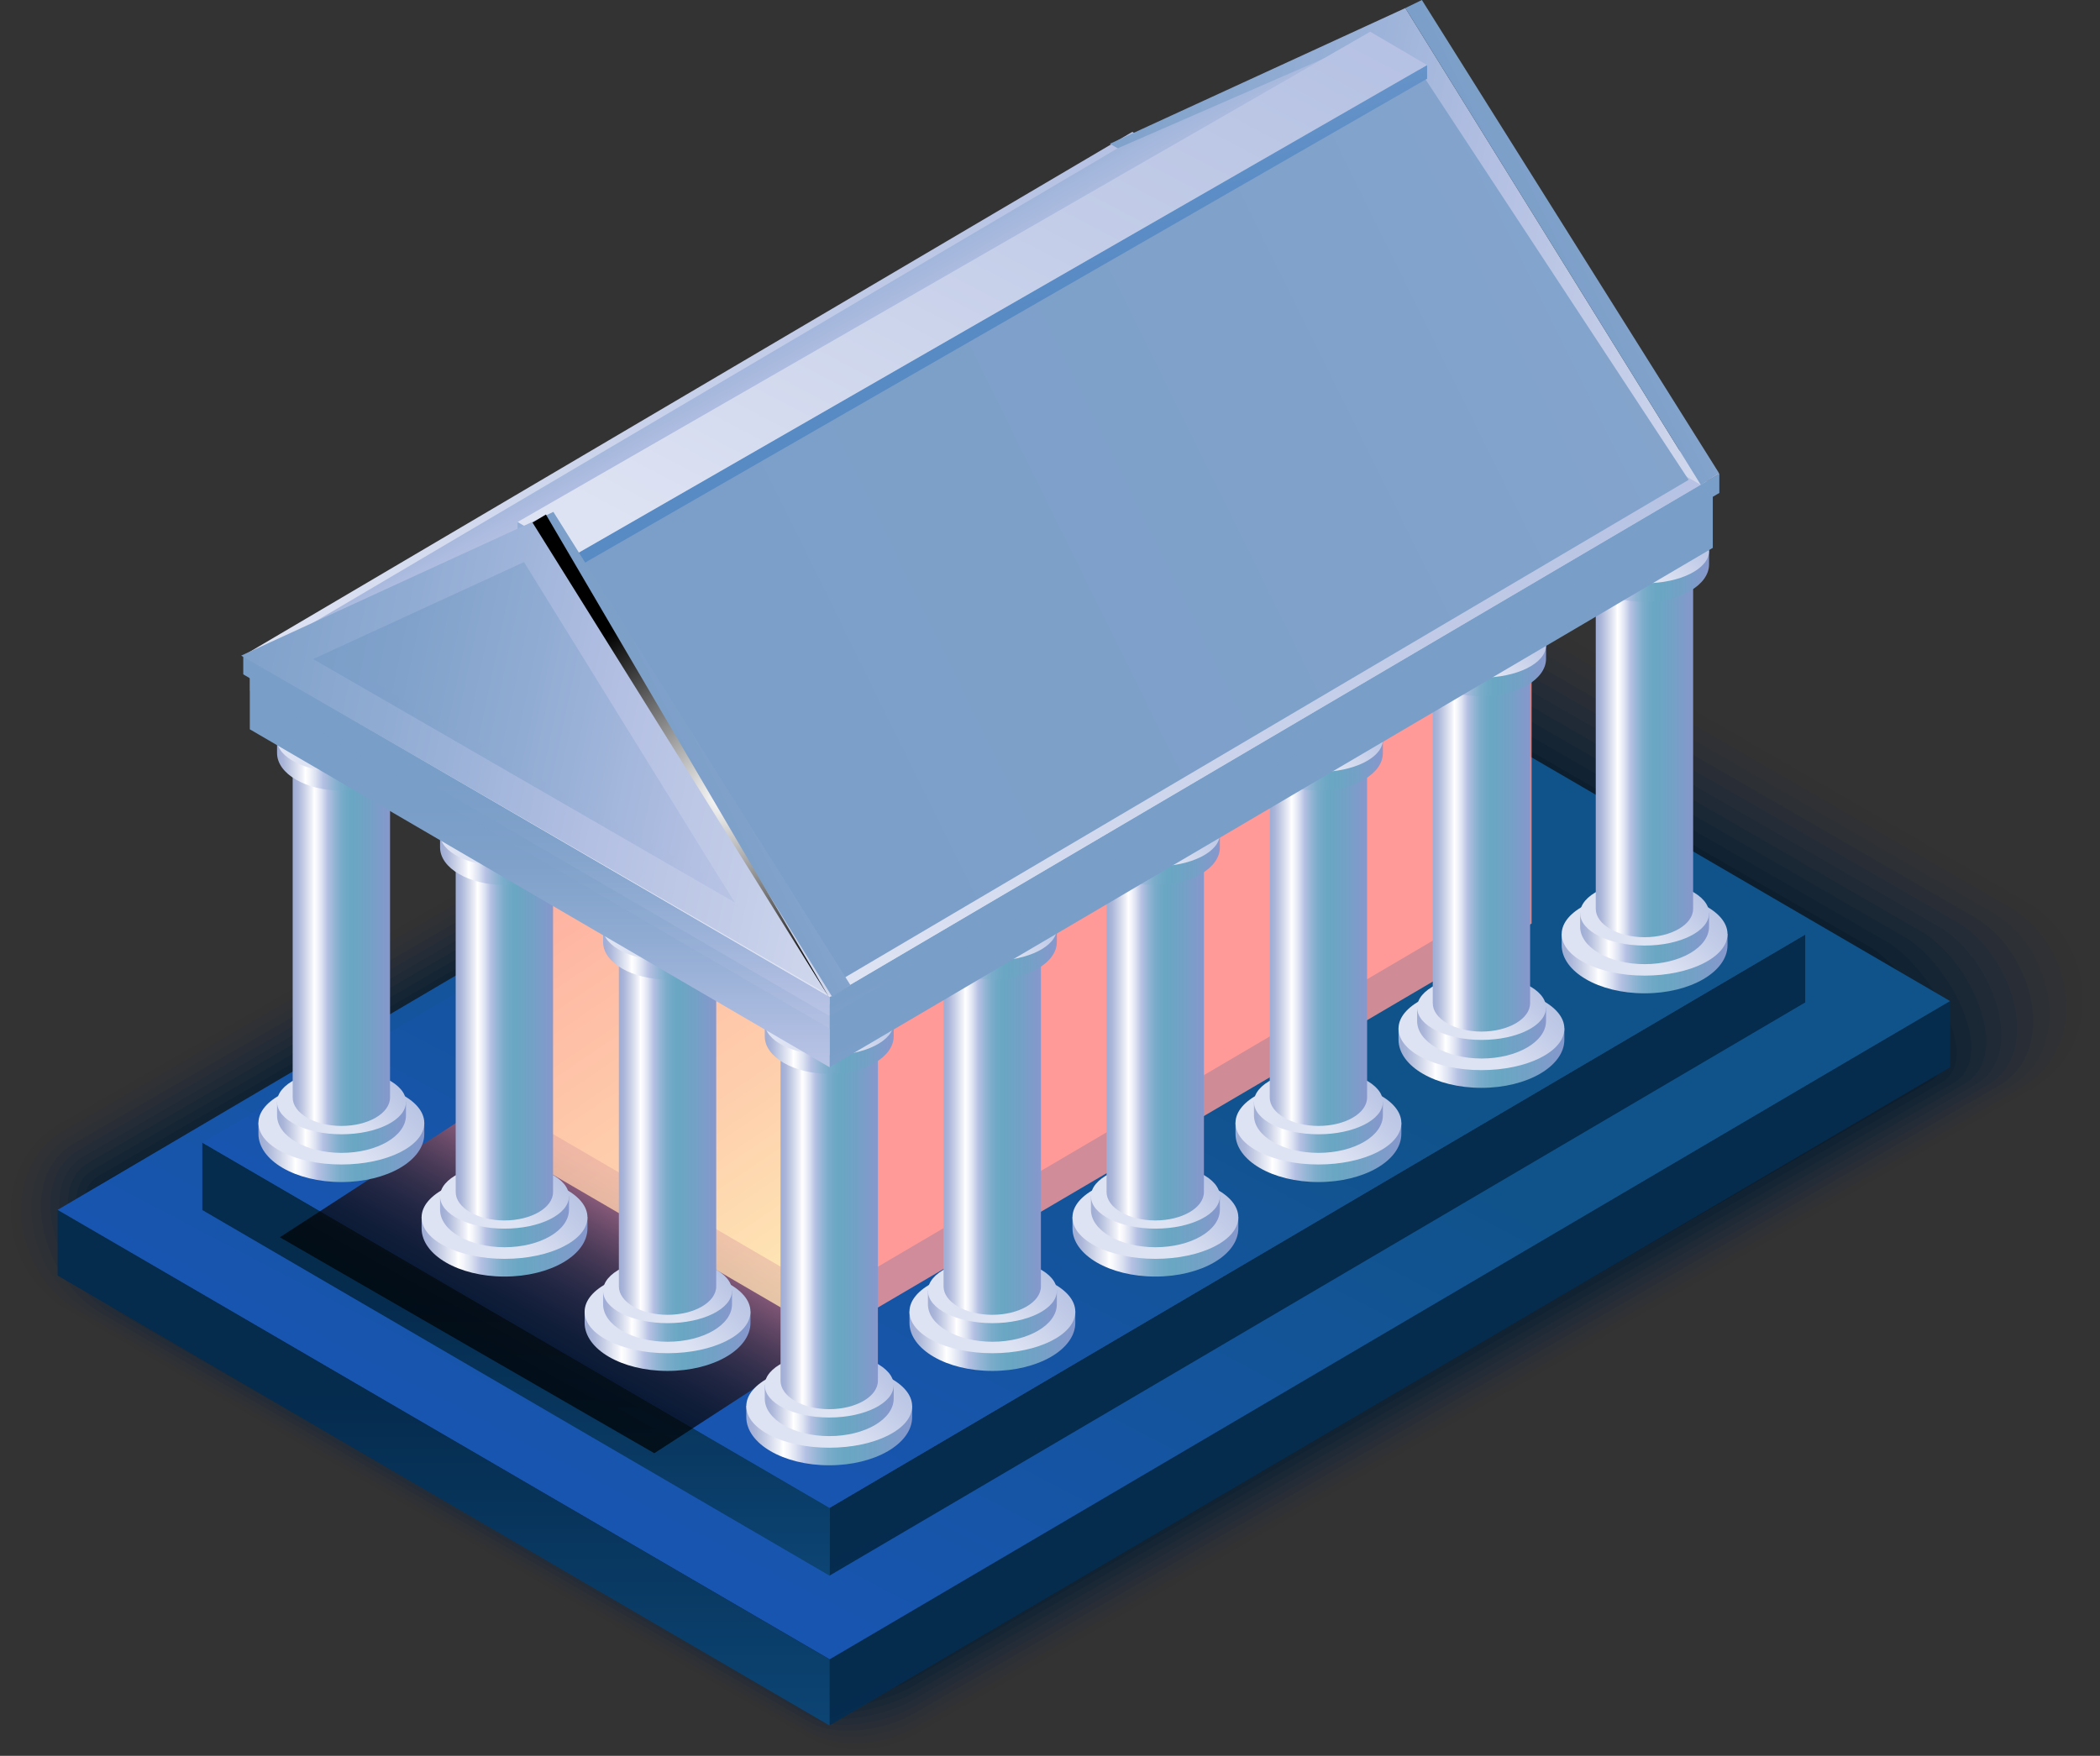 <?xml version="1.0" encoding="UTF-8"?><svg xmlns="http://www.w3.org/2000/svg" xmlns:xlink="http://www.w3.org/1999/xlink" viewBox="0 0 141.06 117.97"><rect x="0" y="0" width="141.06" height="117.97" fill="#333333" stroke="none"/><defs><style>.cls-1{fill:#042542;opacity:.07;}.cls-1,.cls-2,.cls-3,.cls-4,.cls-5,.cls-6,.cls-7,.cls-8,.cls-9,.cls-10,.cls-11,.cls-12,.cls-13,.cls-14,.cls-15,.cls-16,.cls-17,.cls-18,.cls-19,.cls-20,.cls-21,.cls-22,.cls-23,.cls-24,.cls-25,.cls-26,.cls-27,.cls-28,.cls-29,.cls-30,.cls-31,.cls-32,.cls-33,.cls-34,.cls-35,.cls-36,.cls-37,.cls-38,.cls-39,.cls-40,.cls-41,.cls-42,.cls-43,.cls-44,.cls-45,.cls-46,.cls-47,.cls-48,.cls-49,.cls-50,.cls-51,.cls-52,.cls-53,.cls-54,.cls-55,.cls-56,.cls-57,.cls-58,.cls-59,.cls-60,.cls-61,.cls-62,.cls-63,.cls-64,.cls-65,.cls-66,.cls-67,.cls-68,.cls-69,.cls-70,.cls-71,.cls-72,.cls-73,.cls-74,.cls-75,.cls-76,.cls-77,.cls-78,.cls-79,.cls-80,.cls-81,.cls-82,.cls-83,.cls-84,.cls-85,.cls-86,.cls-87,.cls-88,.cls-89,.cls-90,.cls-91,.cls-92,.cls-93,.cls-94,.cls-95,.cls-96,.cls-97,.cls-98,.cls-99,.cls-100,.cls-101,.cls-102,.cls-103,.cls-104,.cls-105,.cls-106,.cls-107,.cls-108,.cls-109,.cls-110,.cls-111,.cls-112,.cls-113,.cls-114,.cls-115,.cls-116,.cls-117,.cls-118,.cls-119,.cls-120,.cls-121,.cls-122,.cls-123,.cls-124,.cls-125{stroke-width:0px;}.cls-2{fill:url(#linear-gradient-8);}.cls-2,.cls-107{opacity:.8;}.cls-3{fill:#04213b;opacity:.12;}.cls-4{fill:url(#linear-gradient-100);}.cls-5{fill:url(#linear-gradient-102);}.cls-6{fill:#010c16;opacity:.36;}.cls-7{fill:url(#linear-gradient);}.cls-8{fill:#01080f;opacity:.4;}.cls-9{fill:#031d33;opacity:.17;}.cls-10{fill:#010a12;opacity:.38;}.cls-11{fill:url(#linear-gradient-101);}.cls-11,.cls-100,.cls-124,.cls-125{opacity:.5;}.cls-11,.cls-124,.cls-125{mix-blend-mode:multiply;}.cls-12{fill:#031b30;opacity:.19;}.cls-13{fill:url(#linear-gradient-38);}.cls-14{fill:url(#linear-gradient-33);}.cls-15{fill:url(#linear-gradient-29);}.cls-16{fill:url(#linear-gradient-32);}.cls-17{fill:url(#linear-gradient-30);}.cls-18{fill:url(#linear-gradient-31);}.cls-19{fill:url(#linear-gradient-36);}.cls-20{fill:url(#linear-gradient-39);}.cls-21{fill:url(#linear-gradient-34);}.cls-22{fill:url(#linear-gradient-37);}.cls-23{fill:url(#linear-gradient-35);}.cls-24{fill:url(#linear-gradient-28);}.cls-25{fill:url(#linear-gradient-25);}.cls-26{fill:url(#linear-gradient-11);}.cls-27{fill:url(#linear-gradient-12);}.cls-28{fill:url(#linear-gradient-13);}.cls-29{fill:url(#linear-gradient-17);}.cls-30{fill:url(#linear-gradient-16);}.cls-31{fill:url(#linear-gradient-19);}.cls-32{fill:url(#linear-gradient-15);}.cls-33{fill:url(#linear-gradient-23);}.cls-34{fill:url(#linear-gradient-21);}.cls-35{fill:url(#linear-gradient-18);}.cls-36{fill:url(#linear-gradient-14);}.cls-37{fill:url(#linear-gradient-22);}.cls-38{fill:url(#linear-gradient-20);}.cls-39{fill:url(#linear-gradient-27);}.cls-40{fill:url(#linear-gradient-24);}.cls-41{fill:url(#linear-gradient-26);}.cls-42{fill:url(#linear-gradient-45);}.cls-43{fill:url(#linear-gradient-46);}.cls-44{fill:url(#linear-gradient-44);}.cls-45{fill:url(#linear-gradient-48);}.cls-46{fill:url(#linear-gradient-49);}.cls-47{fill:url(#linear-gradient-47);}.cls-48{fill:url(#linear-gradient-42);}.cls-49{fill:url(#linear-gradient-43);}.cls-50{fill:url(#linear-gradient-40);}.cls-51{fill:url(#linear-gradient-41);}.cls-52{fill:url(#linear-gradient-59);}.cls-53{fill:url(#linear-gradient-57);}.cls-54{fill:url(#linear-gradient-58);}.cls-55{fill:url(#linear-gradient-55);}.cls-56{fill:url(#linear-gradient-56);}.cls-57{fill:url(#linear-gradient-53);}.cls-58{fill:url(#linear-gradient-51);}.cls-59{fill:url(#linear-gradient-52);}.cls-60{fill:url(#linear-gradient-50);}.cls-61{fill:url(#linear-gradient-54);}.cls-62{fill:url(#linear-gradient-60);}.cls-63{fill:url(#linear-gradient-61);}.cls-64{fill:url(#linear-gradient-62);}.cls-65{fill:url(#linear-gradient-65);}.cls-66{fill:url(#linear-gradient-79);}.cls-67{fill:url(#linear-gradient-78);}.cls-68{fill:url(#linear-gradient-77);}.cls-69{fill:url(#linear-gradient-75);}.cls-70{fill:url(#linear-gradient-76);}.cls-71{fill:url(#linear-gradient-74);}.cls-72{fill:url(#linear-gradient-67);}.cls-73{fill:url(#linear-gradient-68);}.cls-74{fill:url(#linear-gradient-66);}.cls-75{fill:url(#linear-gradient-63);}.cls-76{fill:url(#linear-gradient-69);}.cls-77{fill:url(#linear-gradient-64);}.cls-78{fill:url(#linear-gradient-71);}.cls-79{fill:url(#linear-gradient-72);}.cls-80{fill:url(#linear-gradient-70);}.cls-81{fill:url(#linear-gradient-73);}.cls-82{fill:url(#linear-gradient-84);}.cls-83{fill:url(#linear-gradient-85);}.cls-84{fill:url(#linear-gradient-82);}.cls-85{fill:url(#linear-gradient-83);}.cls-86{fill:url(#linear-gradient-89);}.cls-87{fill:url(#linear-gradient-88);}.cls-88{fill:url(#linear-gradient-80);}.cls-89{fill:url(#linear-gradient-81);}.cls-90{fill:url(#linear-gradient-98);}.cls-91{fill:url(#linear-gradient-91);}.cls-92{fill:url(#linear-gradient-92);}.cls-93{fill:url(#linear-gradient-93);}.cls-94{fill:url(#linear-gradient-90);}.cls-95{fill:url(#linear-gradient-96);}.cls-96{fill:url(#linear-gradient-97);}.cls-97{fill:url(#linear-gradient-94);}.cls-98{fill:url(#linear-gradient-95);}.cls-99{fill:url(#linear-gradient-99);}.cls-101{fill:url(#linear-gradient-7);mix-blend-mode:screen;opacity:.7;}.cls-102{fill:#01060b;opacity:.43;}.cls-103{fill:#000407;opacity:.45;}.cls-104{fill:#04233e;opacity:.1;}.cls-105{fill:#041f37;opacity:.14;}.cls-106{fill:#052746;opacity:.05;}.cls-107{fill:url(#linear-gradient-10);}.cls-108{fill:#052949;opacity:.02;}.cls-109{fill:#000204;opacity:.48;}.cls-110{fill:#031728;opacity:.24;}.cls-111{fill:#021425;opacity:.26;}.cls-112{fill:url(#linear-gradient-4);}.cls-113{fill:url(#linear-gradient-2);}.cls-114{fill:url(#linear-gradient-3);}.cls-115{fill:url(#linear-gradient-9);}.cls-116{fill:url(#linear-gradient-5);}.cls-117{fill:url(#linear-gradient-6);}.cls-126{isolation:isolate;}.cls-118{fill:#02101d;opacity:.31;}.cls-119{fill:#03192c;opacity:.21;}.cls-120{fill:#020e1a;opacity:.33;}.cls-121{fill:#052b4d;opacity:0;}.cls-122{fill:#021221;opacity:.29;}.cls-123{fill:url(#radial-gradient);mix-blend-mode:color-dodge;}.cls-124{fill:url(#linear-gradient-86);}.cls-125{fill:url(#linear-gradient-87);}</style><linearGradient id="linear-gradient" x1="95.64" y1="96.74" x2="105.2" y2="118.2" gradientUnits="userSpaceOnUse"><stop offset="0" stop-color="#052b4d"/><stop offset="1" stop-color="#10538a"/></linearGradient><linearGradient id="linear-gradient-2" x1="29.8" y1="93.4" x2="29.8" y2="128.98" xlink:href="#linear-gradient"/><linearGradient id="linear-gradient-3" x1="134.32" y1="-53.21" x2="50.88" y2="105.8" gradientUnits="userSpaceOnUse"><stop offset=".74" stop-color="#10538a"/><stop offset="1" stop-color="#1855b0"/></linearGradient><linearGradient id="linear-gradient-4" x1="90.58" y1="89.04" x2="99.34" y2="108.7" xlink:href="#linear-gradient"/><linearGradient id="linear-gradient-5" x1="34.66" y1="86.95" x2="34.66" y2="116.82" xlink:href="#linear-gradient"/><linearGradient id="linear-gradient-6" x1="125.54" y1="-40.98" x2="53.05" y2="97.17" xlink:href="#linear-gradient-3"/><linearGradient id="linear-gradient-7" x1="42.07" y1="79.49" x2="35.16" y2="91.91" gradientUnits="userSpaceOnUse"><stop offset="0" stop-color="#f47c88"/><stop offset=".12" stop-color="#bc5f69"/><stop offset=".24" stop-color="#8b464d"/><stop offset=".36" stop-color="#603035"/><stop offset=".48" stop-color="#3d1f22"/><stop offset=".61" stop-color="#221113"/><stop offset=".74" stop-color="#0f0708"/><stop offset=".86" stop-color="#030102"/><stop offset="1" stop-color="#000"/></linearGradient><linearGradient id="linear-gradient-8" x1="83.75" y1="74.55" x2="102.33" y2="116.24" gradientUnits="userSpaceOnUse"><stop offset=".04" stop-color="#ff9a99"/><stop offset=".28" stop-color="#fea99e"/><stop offset=".75" stop-color="#fed1ad"/><stop offset="1" stop-color="#feeab6"/></linearGradient><linearGradient id="linear-gradient-9" x1="82.82" y1="72.46" x2="97.51" y2="105.43" xlink:href="#linear-gradient-8"/><linearGradient id="linear-gradient-10" x1="19.98" y1="36.24" x2="57.59" y2="91.76" xlink:href="#linear-gradient-8"/><linearGradient id="linear-gradient-11" x1="25.16" y1="43.89" x2="54.61" y2="87.36" xlink:href="#linear-gradient-8"/><linearGradient id="linear-gradient-12" x1="83.05" y1="77.43" x2="94.01" y2="77.43" gradientUnits="userSpaceOnUse"><stop offset=".01" stop-color="#a1aed5"/><stop offset=".05" stop-color="#abb6d9"/><stop offset=".11" stop-color="#c6cee5"/><stop offset=".2" stop-color="#f2f3f9"/><stop offset=".22" stop-color="#fff"/><stop offset=".25" stop-color="#f5f6fb"/><stop offset=".3" stop-color="#dbe1f1"/><stop offset=".36" stop-color="#b4c0e3"/><stop offset=".43" stop-color="#94b5d5"/><stop offset=".49" stop-color="#7cadcb"/><stop offset=".56" stop-color="#6ea8c5"/><stop offset=".61" stop-color="#69a7c3"/><stop offset=".79" stop-color="#73a1c6"/><stop offset="1" stop-color="#8698cc"/></linearGradient><linearGradient id="linear-gradient-13" x1="98.51" y1="65.44" x2="87.98" y2="76.03" gradientUnits="userSpaceOnUse"><stop offset="0" stop-color="#799ec8"/><stop offset=".14" stop-color="#7fa1ca"/><stop offset=".33" stop-color="#91acd3"/><stop offset=".55" stop-color="#afbde1"/><stop offset=".58" stop-color="#b4c0e3"/><stop offset=".76" stop-color="#c3cde8"/><stop offset="1" stop-color="#dee3f3"/></linearGradient><linearGradient id="linear-gradient-14" x1="84.27" y1="75.75" x2="92.8" y2="75.75" xlink:href="#linear-gradient-12"/><linearGradient id="linear-gradient-15" x1="96.3" y1="66.25" x2="88.11" y2="74.5" xlink:href="#linear-gradient-13"/><linearGradient id="linear-gradient-16" x1="85.32" y1="62.86" x2="91.76" y2="62.86" xlink:href="#linear-gradient-12"/><linearGradient id="linear-gradient-17" x1="94.41" y1="44.2" x2="88.22" y2="50.43" gradientUnits="userSpaceOnUse"><stop offset=".04" stop-color="#fa8"/><stop offset=".33" stop-color="#feb993"/><stop offset=".89" stop-color="#fee1af"/><stop offset="1" stop-color="#feeab6"/></linearGradient><linearGradient id="linear-gradient-18" x1="84.27" y1="51.41" x2="92.8" y2="51.41" xlink:href="#linear-gradient-12"/><linearGradient id="linear-gradient-19" x1="96.3" y1="41.91" x2="88.11" y2="50.15" xlink:href="#linear-gradient-13"/><linearGradient id="linear-gradient-20" x1="72.09" y1="83.77" x2="83.06" y2="83.77" xlink:href="#linear-gradient-12"/><linearGradient id="linear-gradient-21" x1="87.55" y1="71.78" x2="77.03" y2="82.38" xlink:href="#linear-gradient-13"/><linearGradient id="linear-gradient-22" x1="73.32" y1="82.09" x2="81.85" y2="82.09" xlink:href="#linear-gradient-12"/><linearGradient id="linear-gradient-23" x1="85.34" y1="72.6" x2="77.16" y2="80.84" xlink:href="#linear-gradient-13"/><linearGradient id="linear-gradient-24" x1="74.37" y1="69.2" x2="80.81" y2="69.2" xlink:href="#linear-gradient-12"/><linearGradient id="linear-gradient-25" x1="83.46" y1="50.54" x2="77.27" y2="56.77" xlink:href="#linear-gradient-17"/><linearGradient id="linear-gradient-26" x1="73.32" y1="57.75" x2="81.85" y2="57.75" xlink:href="#linear-gradient-12"/><linearGradient id="linear-gradient-27" x1="85.34" y1="48.26" x2="77.16" y2="56.5" xlink:href="#linear-gradient-13"/><linearGradient id="linear-gradient-28" x1="61.14" y1="90.11" x2="72.1" y2="90.11" xlink:href="#linear-gradient-12"/><linearGradient id="linear-gradient-29" x1="76.6" y1="78.13" x2="66.07" y2="88.72" xlink:href="#linear-gradient-13"/><linearGradient id="linear-gradient-30" x1="62.36" y1="88.43" x2="70.89" y2="88.43" xlink:href="#linear-gradient-12"/><linearGradient id="linear-gradient-31" x1="74.39" y1="78.94" x2="66.2" y2="87.18" xlink:href="#linear-gradient-13"/><linearGradient id="linear-gradient-32" x1="63.41" y1="75.55" x2="69.86" y2="75.55" xlink:href="#linear-gradient-12"/><linearGradient id="linear-gradient-33" x1="72.5" y1="56.89" x2="66.31" y2="63.12" xlink:href="#linear-gradient-17"/><linearGradient id="linear-gradient-34" x1="62.36" y1="64.09" x2="70.89" y2="64.09" xlink:href="#linear-gradient-12"/><linearGradient id="linear-gradient-35" x1="74.39" y1="54.6" x2="66.2" y2="62.84" xlink:href="#linear-gradient-13"/><linearGradient id="linear-gradient-36" x1="104.95" y1="64.74" x2="115.91" y2="64.74" xlink:href="#linear-gradient-12"/><linearGradient id="linear-gradient-37" x1="120.41" y1="52.76" x2="109.88" y2="63.35" xlink:href="#linear-gradient-13"/><linearGradient id="linear-gradient-38" x1="106.18" y1="63.07" x2="114.7" y2="63.07" xlink:href="#linear-gradient-12"/><linearGradient id="linear-gradient-39" x1="118.2" y1="53.57" x2="110.01" y2="61.81" xlink:href="#linear-gradient-13"/><linearGradient id="linear-gradient-40" x1="107.22" y1="50.18" x2="113.67" y2="50.18" xlink:href="#linear-gradient-12"/><linearGradient id="linear-gradient-41" x1="116.31" y1="31.52" x2="110.12" y2="37.75" xlink:href="#linear-gradient-17"/><linearGradient id="linear-gradient-42" x1="106.18" y1="38.72" x2="114.7" y2="38.72" xlink:href="#linear-gradient-12"/><linearGradient id="linear-gradient-43" x1="118.2" y1="29.23" x2="110.01" y2="37.47" xlink:href="#linear-gradient-13"/><linearGradient id="linear-gradient-44" x1="94" y1="71.09" x2="104.96" y2="71.09" xlink:href="#linear-gradient-12"/><linearGradient id="linear-gradient-45" x1="109.46" y1="59.1" x2="98.93" y2="69.69" xlink:href="#linear-gradient-13"/><linearGradient id="linear-gradient-46" x1="95.22" y1="69.41" x2="103.75" y2="69.41" xlink:href="#linear-gradient-12"/><linearGradient id="linear-gradient-47" x1="107.25" y1="59.92" x2="99.06" y2="68.16" xlink:href="#linear-gradient-13"/><linearGradient id="linear-gradient-48" x1="96.27" y1="56.52" x2="102.72" y2="56.52" xlink:href="#linear-gradient-12"/><linearGradient id="linear-gradient-49" x1="105.36" y1="37.86" x2="99.17" y2="44.09" xlink:href="#linear-gradient-17"/><linearGradient id="linear-gradient-50" x1="95.22" y1="45.07" x2="103.75" y2="45.07" xlink:href="#linear-gradient-12"/><linearGradient id="linear-gradient-51" x1="107.25" y1="35.57" x2="99.06" y2="43.82" xlink:href="#linear-gradient-13"/><linearGradient id="linear-gradient-52" x1="50.19" y1="96.45" x2="61.15" y2="96.45" xlink:href="#linear-gradient-12"/><linearGradient id="linear-gradient-53" x1="65.65" y1="84.47" x2="55.12" y2="95.06" xlink:href="#linear-gradient-13"/><linearGradient id="linear-gradient-54" x1="51.41" y1="94.78" x2="59.94" y2="94.78" xlink:href="#linear-gradient-12"/><linearGradient id="linear-gradient-55" x1="63.44" y1="85.28" x2="55.25" y2="93.52" xlink:href="#linear-gradient-13"/><linearGradient id="linear-gradient-56" x1="52.46" y1="81.89" x2="58.9" y2="81.89" xlink:href="#linear-gradient-12"/><linearGradient id="linear-gradient-57" x1="61.55" y1="63.23" x2="55.36" y2="69.46" xlink:href="#linear-gradient-17"/><linearGradient id="linear-gradient-58" x1="51.41" y1="70.44" x2="59.94" y2="70.44" xlink:href="#linear-gradient-12"/><linearGradient id="linear-gradient-59" x1="63.44" y1="60.94" x2="55.25" y2="69.18" xlink:href="#linear-gradient-13"/><linearGradient id="linear-gradient-60" x1="31.17" x2="42.13" gradientTransform="translate(-13.75)" xlink:href="#linear-gradient-12"/><linearGradient id="linear-gradient-61" x1="46.63" y1="65.44" x2="36.1" y2="76.03" gradientTransform="translate(-13.75)" xlink:href="#linear-gradient-13"/><linearGradient id="linear-gradient-62" x1="32.39" y1="75.75" x2="40.92" y2="75.75" gradientTransform="translate(-13.75)" xlink:href="#linear-gradient-12"/><linearGradient id="linear-gradient-63" x1="44.42" y1="66.25" x2="36.23" y2="74.5" gradientTransform="translate(-13.75)" xlink:href="#linear-gradient-13"/><linearGradient id="linear-gradient-64" x1="33.44" y1="62.86" x2="39.89" y2="62.86" gradientTransform="translate(-13.75)" xlink:href="#linear-gradient-12"/><linearGradient id="linear-gradient-65" x1="42.53" y1="44.2" x2="36.34" y2="50.43" gradientTransform="translate(-13.75)" xlink:href="#linear-gradient-17"/><linearGradient id="linear-gradient-66" x1="32.39" y1="51.41" x2="40.92" y2="51.41" gradientTransform="translate(-13.75)" xlink:href="#linear-gradient-12"/><linearGradient id="linear-gradient-67" x1="44.42" y1="41.91" x2="36.23" y2="50.15" gradientTransform="translate(-13.75)" xlink:href="#linear-gradient-13"/><linearGradient id="linear-gradient-68" x1="12.62" y1="83.77" x2="23.58" y2="83.77" gradientTransform="translate(15.75)" xlink:href="#linear-gradient-12"/><linearGradient id="linear-gradient-69" x1="28.08" y1="71.78" x2="17.56" y2="82.38" gradientTransform="translate(15.75)" xlink:href="#linear-gradient-13"/><linearGradient id="linear-gradient-70" x1="13.85" y1="82.09" x2="22.37" y2="82.09" gradientTransform="translate(15.75)" xlink:href="#linear-gradient-12"/><linearGradient id="linear-gradient-71" x1="25.87" y1="72.6" x2="17.69" y2="80.84" gradientTransform="translate(15.75)" xlink:href="#linear-gradient-13"/><linearGradient id="linear-gradient-72" x1="14.9" y1="69.2" x2="21.34" y2="69.2" gradientTransform="translate(15.75)" xlink:href="#linear-gradient-12"/><linearGradient id="linear-gradient-73" x1="23.99" y1="50.54" x2="17.8" y2="56.77" gradientTransform="translate(15.75)" xlink:href="#linear-gradient-17"/><linearGradient id="linear-gradient-74" x1="13.85" y1="57.75" x2="22.37" y2="57.75" gradientTransform="translate(15.75)" xlink:href="#linear-gradient-12"/><linearGradient id="linear-gradient-75" x1="25.87" y1="48.26" x2="17.69" y2="56.5" gradientTransform="translate(15.75)" xlink:href="#linear-gradient-13"/><linearGradient id="linear-gradient-76" x1="-5.92" y1="90.11" x2="5.04" y2="90.11" gradientTransform="translate(45.25)" xlink:href="#linear-gradient-12"/><linearGradient id="linear-gradient-77" x1="9.54" y1="78.13" x2="-.99" y2="88.72" gradientTransform="translate(45.25)" xlink:href="#linear-gradient-13"/><linearGradient id="linear-gradient-78" x1="-4.7" y1="88.43" x2="3.83" y2="88.43" gradientTransform="translate(45.25)" xlink:href="#linear-gradient-12"/><linearGradient id="linear-gradient-79" x1="7.33" y1="78.94" x2="-.86" y2="87.18" gradientTransform="translate(45.25)" xlink:href="#linear-gradient-13"/><linearGradient id="linear-gradient-80" x1="-3.65" y1="75.55" x2="2.79" y2="75.55" gradientTransform="translate(45.25)" xlink:href="#linear-gradient-12"/><linearGradient id="linear-gradient-81" x1="5.44" y1="56.89" x2="-.75" y2="63.12" gradientTransform="translate(45.25)" xlink:href="#linear-gradient-17"/><linearGradient id="linear-gradient-82" x1="-4.7" y1="64.09" x2="3.83" y2="64.09" gradientTransform="translate(45.25)" xlink:href="#linear-gradient-12"/><linearGradient id="linear-gradient-83" x1="7.33" y1="54.6" x2="-.86" y2="62.84" gradientTransform="translate(45.25)" xlink:href="#linear-gradient-13"/><linearGradient id="linear-gradient-84" x1="87.3" y1="56.46" x2="95.31" y2="74.42" xlink:href="#linear-gradient-13"/><linearGradient id="linear-gradient-85" x1="36.25" y1="54.22" x2="36.25" y2="81.83" xlink:href="#linear-gradient-13"/><linearGradient id="linear-gradient-86" x1="86.91" y1="54.27" x2="93.27" y2="68.55" xlink:href="#linear-gradient-13"/><linearGradient id="linear-gradient-87" x1="36.25" y1="53.31" x2="36.25" y2="78.26" xlink:href="#linear-gradient-13"/><linearGradient id="linear-gradient-88" x1="118.59" y1="-61.68" x2="52.89" y2="63.53" xlink:href="#linear-gradient-13"/><linearGradient id="linear-gradient-89" x1="87.08" y1="53.38" x2="93.28" y2="67.29" xlink:href="#linear-gradient-13"/><linearGradient id="linear-gradient-90" x1="36.04" y1="52.52" x2="36.04" y2="77.4" xlink:href="#linear-gradient-13"/><linearGradient id="linear-gradient-91" x1="118.98" y1="-63.2" x2="52.79" y2="62.95" xlink:href="#linear-gradient-13"/><linearGradient id="linear-gradient-92" x1="65.97" y1="8.56" x2="123.8" y2="20.62" xlink:href="#linear-gradient-13"/><linearGradient id="linear-gradient-93" x1="101.57" y1="17.92" x2="131.26" y2="3.26" xlink:href="#linear-gradient-13"/><linearGradient id="linear-gradient-94" x1="51.3" y1="12.74" x2="61.43" y2="30.91" xlink:href="#linear-gradient-13"/><linearGradient id="linear-gradient-95" x1="28.72" y1="58.01" x2="439.13" y2="-144.66" xlink:href="#linear-gradient-13"/><linearGradient id="linear-gradient-96" x1="67.24" y1="21.36" x2="57.13" y2="-13.94" gradientUnits="userSpaceOnUse"><stop offset="0" stop-color="#588ac4"/><stop offset=".14" stop-color="#5e8ec6"/><stop offset=".33" stop-color="#709acc"/><stop offset=".56" stop-color="#8eaed7"/><stop offset=".81" stop-color="#b8cae5"/><stop offset="1" stop-color="#dee3f3"/></linearGradient><linearGradient id="linear-gradient-97" x1="31.32" y1="37.85" x2="42.27" y2="35.39" xlink:href="#linear-gradient-13"/><linearGradient id="linear-gradient-98" x1="114.72" y1="-74.44" x2="53.89" y2="41.5" xlink:href="#linear-gradient-13"/><linearGradient id="linear-gradient-99" x1="7.63" y1="42.95" x2="65.46" y2="55.02" xlink:href="#linear-gradient-13"/><linearGradient id="linear-gradient-100" x1="18.81" y1="44.3" x2="69.72" y2="54.92" xlink:href="#linear-gradient-13"/><linearGradient id="linear-gradient-101" x1="18.81" y1="44.3" x2="69.72" y2="54.92" xlink:href="#linear-gradient-13"/><linearGradient id="linear-gradient-102" x1="43.23" y1="52.31" x2="72.91" y2="37.65" xlink:href="#linear-gradient-13"/><radialGradient id="radial-gradient" cx="-686.27" cy="-663.59" fx="-686.27" fy="-663.59" r="15.97" gradientTransform="translate(625.03 610.95) scale(.84)" gradientUnits="userSpaceOnUse"><stop offset="0" stop-color="#fff"/><stop offset="1" stop-color="#000"/></radialGradient></defs><g class="cls-126"><g id="_レイヤー_2"><g id="_レイヤー_1-2"><path class="cls-121" d="m54.12,116.98L3.7,87.87c-4.94-2.85-4.93-9.98.02-12.82L79.55,31.19c2.29-1.31,5.1-1.31,7.38,0l50.43,29.11c4.94,2.85,4.93,9.98-.02,12.82l-75.84,43.86c-2.29,1.31-5.1,1.31-7.38,0Z"/><path class="cls-108" d="m79.38,31.9c2.18-1.25,5.06-1.13,7.23.13l49.56,28.61c4.7,2.72,5.11,9.75.4,12.45l-75.1,43.44c-2.18,1.25-5.11,1.39-7.28.14L4.47,87.96c-4.7-2.72-5.15-9.77-.44-12.47L79.38,31.9Z"/><path class="cls-106" d="m79.21,32.61c2.07-1.19,5.02-.95,7.09.24l48.7,28.11c4.47,2.58,5.28,9.51.81,12.08l-74.35,43.02c-2.07,1.19-5.12,1.48-7.18.29L5.25,88.05c-4.47-2.58-5.37-9.56-.9-12.13l74.86-43.32Z"/><path class="cls-1" d="m79.04,33.32c1.96-1.12,4.98-.77,6.94.36l47.83,27.61c4.23,2.44,5.46,9.27,1.22,11.7l-73.61,42.61c-1.96,1.12-5.12,1.56-7.08.43L6.03,88.14c-4.23-2.44-5.59-9.34-1.35-11.78l74.36-43.05Z"/><path class="cls-104" d="m78.87,34.03c1.85-1.06,4.94-.59,6.79.48l46.97,27.11c4,2.31,5.64,9.03,1.63,11.33l-72.87,42.19c-1.85,1.06-5.13,1.65-6.98.58L6.8,88.24c-4-2.31-5.81-9.13-1.81-11.43l73.87-42.78Z"/><path class="cls-3" d="m78.7,34.74c1.74-1,4.9-.41,6.64.59l46.1,26.62c3.76,2.17,5.82,8.79,2.05,10.96l-72.13,41.77c-1.74,1-5.14,1.73-6.88.73L7.58,88.33c-3.76-2.17-6.03-8.92-2.26-11.08l73.38-42.51Z"/><path class="cls-105" d="m78.53,35.45c1.63-.94,4.86-.23,6.49.71l45.24,26.12c3.53,2.04,5.99,8.56,2.46,10.58l-71.38,41.36c-1.63.94-5.15,1.81-6.78.87l-46.2-26.67c-3.53-2.04-6.25-8.71-2.72-10.73l72.89-42.24Z"/><path class="cls-9" d="m78.36,36.16c1.52-.87,4.82-.05,6.35.83l44.37,25.62c3.29,1.9,6.17,8.32,2.87,10.21l-70.64,40.94c-1.52.87-5.16,1.9-6.68,1.02l-45.5-26.27c-3.29-1.9-6.47-8.49-3.17-10.39l72.4-41.97Z"/><path class="cls-12" d="m78.19,36.87c1.42-.81,4.79.13,6.2.95l43.51,25.12c3.06,1.76,6.35,8.08,3.28,9.84l-69.9,40.53c-1.42.81-5.17,1.98-6.58,1.17l-44.8-25.86c-3.06-1.76-6.69-8.28-3.63-10.04l71.91-41.7Z"/><path class="cls-119" d="m78.02,37.58c1.31-.75,4.75.31,6.05,1.06l42.65,24.62c2.82,1.63,6.52,7.84,3.7,9.47l-69.16,40.11c-1.31.75-5.18,2.07-6.48,1.31l-44.09-25.45c-2.82-1.63-6.91-8.07-4.08-9.69l71.42-41.43Z"/><path class="cls-110" d="m77.85,38.28c1.2-.69,4.71.49,5.9,1.18l41.78,24.12c2.59,1.49,6.7,7.61,4.11,9.09l-68.41,39.69c-1.2.69-5.19,2.15-6.38,1.46l-43.39-25.05c-2.59-1.49-7.13-7.85-4.54-9.34l70.93-41.16Z"/><path class="cls-111" d="m77.67,38.99c1.09-.62,4.67.67,5.76,1.3l40.92,23.62c2.35,1.36,6.88,7.37,4.52,8.72l-67.67,39.28c-1.09.62-5.19,2.24-6.28,1.61l-42.68-24.64c-2.35-1.36-7.35-7.64-5-8.99l70.44-40.89Z"/><path class="cls-122" d="m77.5,39.7c.98-.56,4.63.85,5.61,1.42l40.05,23.12c2.12,1.22,7.05,7.13,4.93,8.35l-66.93,38.86c-.98.56-5.2,2.32-6.18,1.76l-41.98-24.23c-2.12-1.22-7.57-7.43-5.45-8.65l69.95-40.62Z"/><path class="cls-118" d="m77.33,40.41c.87-.5,4.59,1.03,5.46,1.53l39.19,22.62c1.88,1.09,7.23,6.89,5.35,7.97l-66.19,38.44c-.87.5-5.21,2.4-6.08,1.9l-41.28-23.83c-1.88-1.09-7.79-7.22-5.91-8.3l69.46-40.35Z"/><path class="cls-120" d="m77.16,41.12c.76-.44,4.55,1.21,5.31,1.65l38.32,22.12c1.65.95,7.41,6.66,5.76,7.6l-65.44,38.03c-.76.44-5.22,2.49-5.98,2.05l-40.57-23.42c-1.65-.95-8.01-7-6.36-7.95l68.96-40.08Z"/><path class="cls-6" d="m76.99,41.83c.65-.37,4.51,1.39,5.16,1.77l37.46,21.62c1.41.81,7.59,6.42,6.17,7.23l-64.7,37.61c-.65.37-5.23,2.57-5.88,2.2l-39.87-23.02c-1.41-.81-8.23-6.79-6.82-7.6l68.47-39.81Z"/><path class="cls-10" d="m76.82,42.54c.54-.31,4.47,1.57,5.02,1.88l36.6,21.13c1.18.68,7.76,6.18,6.58,6.86l-63.96,37.2c-.54.31-5.24,2.66-5.78,2.34l-39.17-22.61c-1.18-.68-8.45-6.58-7.27-7.25l67.98-39.54Z"/><path class="cls-8" d="m76.65,43.25c.44-.25,4.43,1.75,4.87,2l35.73,20.63c.94.54,7.94,5.94,7,6.48l-63.22,36.78c-.44.25-5.25,2.74-5.68,2.49l-38.46-22.2c-.94-.54-8.67-6.36-7.73-6.91l67.49-39.27Z"/><path class="cls-102" d="m76.48,43.96c.33-.19,4.4,1.93,4.72,2.12l34.87,20.13c.71.41,8.12,5.7,7.41,6.11l-62.47,36.36c-.33.19-5.26,2.83-5.58,2.64l-37.76-21.8c-.71-.41-8.89-6.15-8.18-6.56l67-39Z"/><path class="cls-103" d="m76.31,44.67c.22-.12,4.36,2.11,4.57,2.24l34,19.63c.47.27,8.29,5.47,7.82,5.74l-61.73,35.95c-.22.12-5.26,2.91-5.48,2.78l-37.05-21.39c-.47-.27-9.11-5.94-8.64-6.21l66.51-38.73Z"/><path class="cls-109" d="m76.14,45.38c.11-.06,4.32,2.29,4.43,2.35l33.14,19.13c.24.14,8.47,5.23,8.23,5.36l-60.99,35.53c-.11.06-5.27,2.99-5.38,2.93l-36.35-20.98c-.24-.14-9.33-5.73-9.1-5.86l66.02-38.46Z"/><polygon class="cls-100" points="55.64 110.37 10.44 84.28 75.97 46.09 121.17 72.18 55.64 110.37"/><polygon class="cls-7" points="55.7 111.49 55.7 115.94 130.99 71.71 130.99 67.26 55.7 111.49"/><polygon class="cls-113" points="55.73 111.49 55.73 115.94 3.87 85.7 3.87 81.29 55.73 111.49"/><polygon class="cls-114" points="3.87 81.29 55.73 111.49 130.99 67.26 79.07 37.02 3.87 81.29"/><polygon class="cls-112" points="55.71 101.31 55.71 105.87 121.26 67.35 121.26 62.79 55.71 101.31"/><polygon class="cls-116" points="55.73 101.31 55.73 105.87 13.59 81.3 13.59 76.77 55.73 101.31"/><polygon class="cls-117" points="13.59 76.77 55.73 101.31 121.26 62.79 79.08 38.23 13.59 76.77"/><path class="cls-101" d="m33.31,73.7l25.15,14.52-14.51,9.42-25.15-14.51,14.51-9.42Z"/><polygon class="cls-2" points="55.72 67.06 55.72 89.76 102.88 62.05 102.88 39.34 55.72 67.06"/><polygon class="cls-115" points="58.08 68.41 100.51 43.47 100.51 60.69 58.08 85.63 58.08 68.41"/><polygon class="cls-107" points="55.73 67.06 55.73 89.76 31.98 75.92 31.98 53.23 55.73 67.06"/><polygon class="cls-26" points="34.34 74.56 34.34 57.34 53.37 68.42 53.37 85.65 34.34 74.56"/><path class="cls-27" d="m94.13,75.42h-11.14v.72h0s0,.03,0,.04c0,1.79,2.49,3.24,5.57,3.24s5.57-1.45,5.57-3.24c0-.02,0-.03,0-.04h0v-.72Z"/><path class="cls-28" d="m94.13,75.45c0,1.54-2.49,2.79-5.57,2.79s-5.57-1.25-5.57-2.79,2.49-2.79,5.57-2.79,5.57,1.25,5.57,2.79Z"/><path class="cls-36" d="m92.89,74.02h-8.66v.89h0s0,.02,0,.03c0,1.39,1.94,2.52,4.33,2.52s4.33-1.13,4.33-2.52c0-.01,0-.02,0-.03h0v-.89Z"/><path class="cls-32" d="m92.89,74.04c0,1.2-1.94,2.17-4.33,2.17s-4.33-.97-4.33-2.17,1.94-2.17,4.33-2.17,4.33.97,4.33,2.17Z"/><path class="cls-30" d="m91.84,50.07h-6.55v23.64h0s0,.02,0,.03c0,1.05,1.47,1.91,3.27,1.91s3.27-.85,3.27-1.91c0,0,0-.02,0-.03h0v-23.64Z"/><path class="cls-29" d="m91.84,50.09c0,.91-1.47,1.64-3.27,1.64s-3.27-.73-3.27-1.64,1.47-1.64,3.27-1.64,3.27.73,3.27,1.64Z"/><path class="cls-35" d="m92.89,49.68h-8.66v.89h0s0,.02,0,.03c0,1.39,1.94,2.52,4.33,2.52s4.33-1.13,4.33-2.52c0-.01,0-.02,0-.03h0v-.89Z"/><path class="cls-31" d="m92.89,49.7c0,1.2-1.94,2.17-4.33,2.17s-4.33-.97-4.33-2.17,1.94-2.17,4.33-2.17,4.33.97,4.33,2.17Z"/><path class="cls-38" d="m83.18,81.77h-11.14v.72h0s0,.03,0,.04c0,1.79,2.49,3.24,5.57,3.24s5.57-1.45,5.57-3.24c0-.02,0-.03,0-.04h0v-.72Z"/><path class="cls-34" d="m83.18,81.79c0,1.54-2.49,2.79-5.57,2.79s-5.57-1.25-5.57-2.79,2.49-2.79,5.57-2.79,5.57,1.25,5.57,2.79Z"/><path class="cls-37" d="m81.94,80.36h-8.66v.89h0s0,.02,0,.03c0,1.39,1.94,2.52,4.33,2.52s4.33-1.13,4.33-2.52c0-.01,0-.02,0-.03h0v-.89Z"/><path class="cls-33" d="m81.94,80.38c0,1.2-1.94,2.17-4.33,2.17s-4.33-.97-4.33-2.17,1.94-2.17,4.33-2.17,4.33.97,4.33,2.17Z"/><path class="cls-40" d="m80.88,56.42h-6.55v23.64h0s0,.02,0,.03c0,1.05,1.47,1.91,3.27,1.91s3.27-.85,3.27-1.91c0,0,0-.02,0-.03h0v-23.64Z"/><path class="cls-25" d="m80.88,56.43c0,.91-1.47,1.64-3.27,1.64s-3.27-.73-3.27-1.64,1.47-1.64,3.27-1.64,3.27.73,3.27,1.64Z"/><path class="cls-41" d="m81.94,56.02h-8.66v.89h0s0,.02,0,.03c0,1.39,1.94,2.52,4.33,2.52s4.33-1.13,4.33-2.52c0-.01,0-.02,0-.03h0v-.89Z"/><path class="cls-39" d="m81.94,56.04c0,1.2-1.94,2.17-4.33,2.17s-4.33-.97-4.33-2.17,1.94-2.17,4.33-2.17,4.33.97,4.33,2.17Z"/><path class="cls-24" d="m72.23,88.11h-11.14v.72h0s0,.03,0,.04c0,1.79,2.49,3.24,5.57,3.24s5.57-1.45,5.57-3.24c0-.02,0-.03,0-.04h0v-.72Z"/><path class="cls-15" d="m72.23,88.13c0,1.54-2.49,2.79-5.57,2.79s-5.57-1.25-5.57-2.79,2.49-2.79,5.57-2.79,5.57,1.25,5.57,2.79Z"/><path class="cls-17" d="m70.99,86.71h-8.66v.89h0s0,.02,0,.03c0,1.39,1.94,2.52,4.33,2.52s4.33-1.13,4.33-2.52c0-.01,0-.02,0-.03h0v-.89Z"/><path class="cls-18" d="m70.99,86.73c0,1.2-1.94,2.17-4.33,2.17s-4.33-.97-4.33-2.17,1.94-2.17,4.33-2.17,4.33.97,4.33,2.17Z"/><path class="cls-16" d="m69.93,62.76h-6.55v23.64h0s0,.02,0,.03c0,1.05,1.47,1.91,3.27,1.91s3.27-.85,3.27-1.91c0,0,0-.02,0-.03h0v-23.64Z"/><path class="cls-14" d="m69.93,62.77c0,.91-1.47,1.64-3.27,1.64s-3.27-.73-3.27-1.64,1.47-1.64,3.27-1.64,3.27.73,3.27,1.64Z"/><path class="cls-21" d="m70.99,62.37h-8.66v.89h0s0,.02,0,.03c0,1.39,1.94,2.52,4.33,2.52s4.33-1.13,4.33-2.52c0-.01,0-.02,0-.03h0v-.89Z"/><path class="cls-23" d="m70.99,62.38c0,1.2-1.94,2.17-4.33,2.17s-4.33-.97-4.33-2.17,1.94-2.17,4.33-2.17,4.33.97,4.33,2.17Z"/><path class="cls-19" d="m116.04,62.74h-11.14v.72h0s0,.03,0,.04c0,1.79,2.49,3.24,5.57,3.24s5.57-1.45,5.57-3.24c0-.02,0-.03,0-.04h0v-.72Z"/><path class="cls-22" d="m116.04,62.76c0,1.54-2.49,2.79-5.57,2.79s-5.57-1.25-5.57-2.79,2.49-2.79,5.57-2.79,5.57,1.25,5.57,2.79Z"/><path class="cls-13" d="m114.8,61.34h-8.66v.89h0s0,.02,0,.03c0,1.39,1.94,2.52,4.33,2.52s4.33-1.13,4.33-2.52c0-.01,0-.02,0-.03h0v-.89Z"/><path class="cls-20" d="m114.8,61.36c0,1.2-1.94,2.17-4.33,2.17s-4.33-.97-4.33-2.17,1.94-2.17,4.33-2.17,4.33.97,4.33,2.17Z"/><path class="cls-50" d="m113.74,37.39h-6.55v23.64h0s0,.02,0,.03c0,1.05,1.47,1.91,3.27,1.91s3.27-.85,3.27-1.91c0,0,0-.02,0-.03h0v-23.64Z"/><path class="cls-51" d="m113.74,37.4c0,.91-1.47,1.64-3.27,1.64s-3.27-.73-3.27-1.64,1.47-1.64,3.27-1.64,3.27.73,3.27,1.64Z"/><path class="cls-48" d="m114.8,37h-8.66v.89h0s0,.02,0,.03c0,1.39,1.94,2.52,4.33,2.52s4.33-1.13,4.33-2.52c0-.01,0-.02,0-.03h0v-.89Z"/><path class="cls-49" d="m114.8,37.02c0,1.2-1.94,2.17-4.33,2.17s-4.33-.97-4.33-2.17,1.94-2.17,4.33-2.17,4.33.97,4.33,2.17Z"/><path class="cls-44" d="m105.08,69.09h-11.14v.72h0s0,.03,0,.04c0,1.79,2.49,3.24,5.57,3.24s5.57-1.45,5.57-3.24c0-.02,0-.03,0-.04h0v-.72Z"/><ellipse class="cls-42" cx="99.51" cy="69.11" rx="5.57" ry="2.79"/><path class="cls-43" d="m103.85,67.68h-8.66v.89h0s0,.02,0,.03c0,1.39,1.94,2.52,4.33,2.52s4.33-1.13,4.33-2.52c0-.01,0-.02,0-.03h0v-.89Z"/><path class="cls-47" d="m103.85,67.7c0,1.2-1.94,2.17-4.33,2.17s-4.33-.97-4.33-2.17,1.94-2.17,4.33-2.17,4.33.97,4.33,2.17Z"/><path class="cls-45" d="m102.79,43.73h-6.55v23.64h0s0,.02,0,.03c0,1.05,1.47,1.91,3.27,1.91s3.27-.85,3.27-1.91c0,0,0-.02,0-.02h0v-23.65Z"/><path class="cls-46" d="m102.79,43.75c0,.91-1.47,1.64-3.27,1.64s-3.27-.73-3.27-1.64,1.47-1.64,3.27-1.64,3.27.73,3.27,1.64Z"/><path class="cls-60" d="m103.85,43.34h-8.66v.89h0s0,.02,0,.03c0,1.39,1.94,2.52,4.33,2.52s4.33-1.13,4.33-2.52c0-.01,0-.02,0-.03h0v-.89Z"/><path class="cls-58" d="m103.85,43.36c0,1.2-1.94,2.17-4.33,2.17s-4.33-.97-4.33-2.17,1.94-2.17,4.33-2.17,4.33.97,4.33,2.17Z"/><path class="cls-59" d="m61.27,94.45h-11.14v.72h0s0,.03,0,.04c0,1.79,2.49,3.24,5.57,3.24s5.57-1.45,5.57-3.24c0-.02,0-.03,0-.04h0v-.72Z"/><path class="cls-57" d="m61.27,94.48c0,1.54-2.49,2.79-5.57,2.79s-5.57-1.25-5.57-2.79,2.49-2.79,5.57-2.79,5.57,1.25,5.57,2.79Z"/><path class="cls-61" d="m60.03,93.05h-8.66v.89h0s0,.02,0,.03c0,1.39,1.94,2.52,4.33,2.52s4.33-1.13,4.33-2.52c0-.01,0-.02,0-.03h0v-.89Z"/><path class="cls-55" d="m60.03,93.07c0,1.2-1.94,2.17-4.33,2.17s-4.33-.97-4.33-2.17,1.94-2.17,4.33-2.17,4.33.97,4.33,2.17Z"/><path class="cls-56" d="m58.98,69.1h-6.55v23.64h0s0,.02,0,.03c0,1.05,1.47,1.91,3.27,1.91s3.27-.85,3.27-1.91c0,0,0-.02,0-.03h0v-23.64Z"/><path class="cls-53" d="m58.98,69.11c0,.91-1.47,1.64-3.27,1.64s-3.27-.73-3.27-1.64,1.47-1.64,3.27-1.64,3.27.73,3.27,1.64Z"/><path class="cls-54" d="m60.03,68.71h-8.66v.89h0s0,.02,0,.03c0,1.39,1.94,2.52,4.33,2.52s4.33-1.13,4.33-2.52c0-.01,0-.02,0-.03h0v-.89Z"/><path class="cls-52" d="m60.03,68.73c0,1.2-1.94,2.17-4.33,2.17s-4.33-.97-4.33-2.17,1.94-2.17,4.33-2.17,4.33.97,4.33,2.17Z"/><path class="cls-62" d="m28.5,75.42h-11.14v.72h0s0,.03,0,.04c0,1.79,2.49,3.24,5.57,3.24s5.57-1.45,5.57-3.24c0-.02,0-.03,0-.04h0v-.72Z"/><path class="cls-63" d="m28.5,75.45c0,1.54-2.49,2.79-5.57,2.79s-5.57-1.25-5.57-2.79,2.49-2.79,5.57-2.79,5.57,1.25,5.57,2.79Z"/><path class="cls-64" d="m27.27,74.02h-8.66v.89h0s0,.02,0,.03c0,1.39,1.94,2.52,4.33,2.52s4.33-1.13,4.33-2.52c0-.01,0-.02,0-.03h0v-.89Z"/><path class="cls-75" d="m27.27,74.04c0,1.2-1.94,2.17-4.33,2.17s-4.33-.97-4.33-2.17,1.94-2.17,4.33-2.17,4.33.97,4.33,2.17Z"/><path class="cls-77" d="m26.21,50.07h-6.55v23.64h0s0,.02,0,.03c0,1.05,1.47,1.91,3.27,1.91s3.27-.85,3.27-1.91c0,0,0-.02,0-.03h0v-23.64Z"/><path class="cls-65" d="m26.21,50.09c0,.91-1.47,1.64-3.27,1.64s-3.27-.73-3.27-1.64,1.47-1.64,3.27-1.64,3.27.73,3.27,1.64Z"/><path class="cls-74" d="m27.27,49.68h-8.66v.89h0s0,.02,0,.03c0,1.39,1.94,2.52,4.33,2.52s4.33-1.13,4.33-2.52c0-.01,0-.02,0-.03h0v-.89Z"/><path class="cls-72" d="m27.27,49.7c0,1.2-1.94,2.17-4.33,2.17s-4.33-.97-4.33-2.17,1.94-2.17,4.33-2.17,4.33.97,4.33,2.17Z"/><path class="cls-73" d="m39.46,81.77h-11.14v.72h0s0,.03,0,.04c0,1.79,2.49,3.24,5.57,3.24s5.57-1.45,5.57-3.24c0-.02,0-.03,0-.04h0v-.72Z"/><path class="cls-76" d="m39.46,81.79c0,1.54-2.49,2.79-5.57,2.79s-5.57-1.25-5.57-2.79,2.49-2.79,5.57-2.79,5.57,1.25,5.57,2.79Z"/><path class="cls-80" d="m38.22,80.36h-8.66v.89h0s0,.02,0,.03c0,1.39,1.94,2.52,4.33,2.52s4.33-1.13,4.33-2.52c0-.01,0-.02,0-.03h0v-.89Z"/><path class="cls-78" d="m38.22,80.38c0,1.2-1.94,2.17-4.33,2.17s-4.33-.97-4.33-2.17,1.94-2.17,4.33-2.17,4.33.97,4.33,2.17Z"/><path class="cls-79" d="m37.16,56.42h-6.55v23.64h0s0,.02,0,.03c0,1.05,1.47,1.91,3.27,1.91s3.27-.85,3.27-1.91c0,0,0-.02,0-.03h0v-23.64Z"/><path class="cls-81" d="m37.16,56.43c0,.91-1.47,1.64-3.27,1.64s-3.27-.73-3.27-1.64,1.47-1.64,3.27-1.64,3.27.73,3.27,1.64Z"/><path class="cls-71" d="m38.22,56.02h-8.66v.89h0s0,.02,0,.03c0,1.39,1.94,2.52,4.33,2.52s4.33-1.13,4.33-2.52c0-.01,0-.02,0-.03h0v-.89Z"/><path class="cls-69" d="m38.22,56.04c0,1.2-1.94,2.17-4.33,2.17s-4.33-.97-4.33-2.17,1.94-2.17,4.33-2.17,4.33.97,4.33,2.17Z"/><path class="cls-70" d="m50.41,88.11h-11.14v.72h0s0,.03,0,.04c0,1.79,2.49,3.24,5.57,3.24s5.57-1.45,5.57-3.24c0-.02,0-.03,0-.04h0v-.72Z"/><path class="cls-68" d="m50.41,88.13c0,1.54-2.49,2.79-5.57,2.79s-5.57-1.25-5.57-2.79,2.49-2.79,5.57-2.79,5.57,1.25,5.57,2.79Z"/><path class="cls-67" d="m49.17,86.71h-8.66v.89h0s0,.02,0,.03c0,1.39,1.94,2.52,4.33,2.52s4.33-1.13,4.33-2.52c0-.01,0-.02,0-.03h0v-.89Z"/><path class="cls-66" d="m49.17,86.73c0,1.2-1.94,2.17-4.33,2.17s-4.33-.97-4.33-2.17,1.94-2.17,4.33-2.17,4.33.97,4.33,2.17Z"/><path class="cls-88" d="m48.12,62.76h-6.55v23.64h0s0,.02,0,.03c0,1.05,1.47,1.91,3.27,1.91s3.27-.85,3.27-1.91c0,0,0-.02,0-.03h0v-23.64Z"/><path class="cls-89" d="m48.12,62.77c0,.91-1.47,1.64-3.27,1.64s-3.27-.73-3.27-1.64,1.47-1.64,3.27-1.64,3.27.73,3.27,1.64Z"/><path class="cls-84" d="m49.17,62.37h-8.66v.89h0s0,.02,0,.03c0,1.39,1.94,2.52,4.33,2.52s4.33-1.13,4.33-2.52c0-.01,0-.02,0-.03h0v-.89Z"/><path class="cls-85" d="m49.17,62.38c0,1.2-1.94,2.17-4.33,2.17s-4.33-.97-4.33-2.17,1.94-2.17,4.33-2.17,4.33.97,4.33,2.17Z"/><polygon class="cls-82" points="55.71 67.49 55.71 71.71 115.05 36.81 115.05 32.59 55.71 67.49"/><polygon class="cls-83" points="55.73 67.49 55.73 71.71 16.78 49 16.78 44.81 55.73 67.49"/><polygon class="cls-124" points="55.71 67.49 55.71 69.11 115.05 34.21 115.05 32.59 55.71 67.49"/><polygon class="cls-125" points="55.73 67.49 55.73 69.11 16.78 46.4 16.78 44.81 55.73 67.49"/><polygon class="cls-87" points="16.78 44.81 55.73 67.49 115.05 32.59 76.06 9.89 16.78 44.81"/><polygon class="cls-86" points="55.71 66.98 55.71 68.27 115.49 33.12 115.49 31.83 55.71 66.98"/><polygon class="cls-94" points="55.73 66.98 55.73 68.27 16.34 45.31 16.34 44.05 55.73 66.98"/><polygon class="cls-91" points="16.34 44.05 55.73 66.98 115.49 31.83 76.06 8.86 16.34 44.05"/><polygon class="cls-92" points="74.55 9.66 94.4 .54 114.25 32.58 74.55 9.66"/><polygon class="cls-93" points="94.4 .54 114.25 32.58 115.47 31.79 95.51 0 94.4 .54"/><polygon class="cls-97" points="92.32 2.45 75.04 9.98 20.83 41.96 35.9 35.79 92.32 2.45"/><polygon class="cls-98" points="37.97 37.19 56.52 65.81 113.43 32.24 94.78 3.85 37.97 37.19"/><polygon class="cls-95" points="38.57 37.3 38.57 38.22 95.86 5.29 95.86 4.37 38.57 37.3"/><polygon class="cls-96" points="38.58 37.3 38.58 38.22 34.77 35.98 34.77 35.07 38.58 37.3"/><polygon class="cls-90" points="34.77 35.07 38.58 37.3 95.86 4.37 92.04 2.13 34.77 35.07"/><polygon class="cls-99" points="16.2 44.05 36.05 34.93 55.9 66.98 16.2 44.05"/><polygon class="cls-4" points="21.05 44.28 35.2 37.77 49.34 60.62 21.05 44.28"/><polygon class="cls-11" points="22.01 44.06 35.3 37.95 35.2 37.77 21.05 44.28 49.34 60.62 48.6 59.42 22.01 44.06"/><polygon class="cls-5" points="36.05 34.93 55.9 66.98 57.12 66.18 37.17 34.39 36.05 34.93"/><polygon class="cls-123" points="55.72 67.06 36.67 34.57 35.77 35.11 55.72 67.06"/></g></g></g></svg>